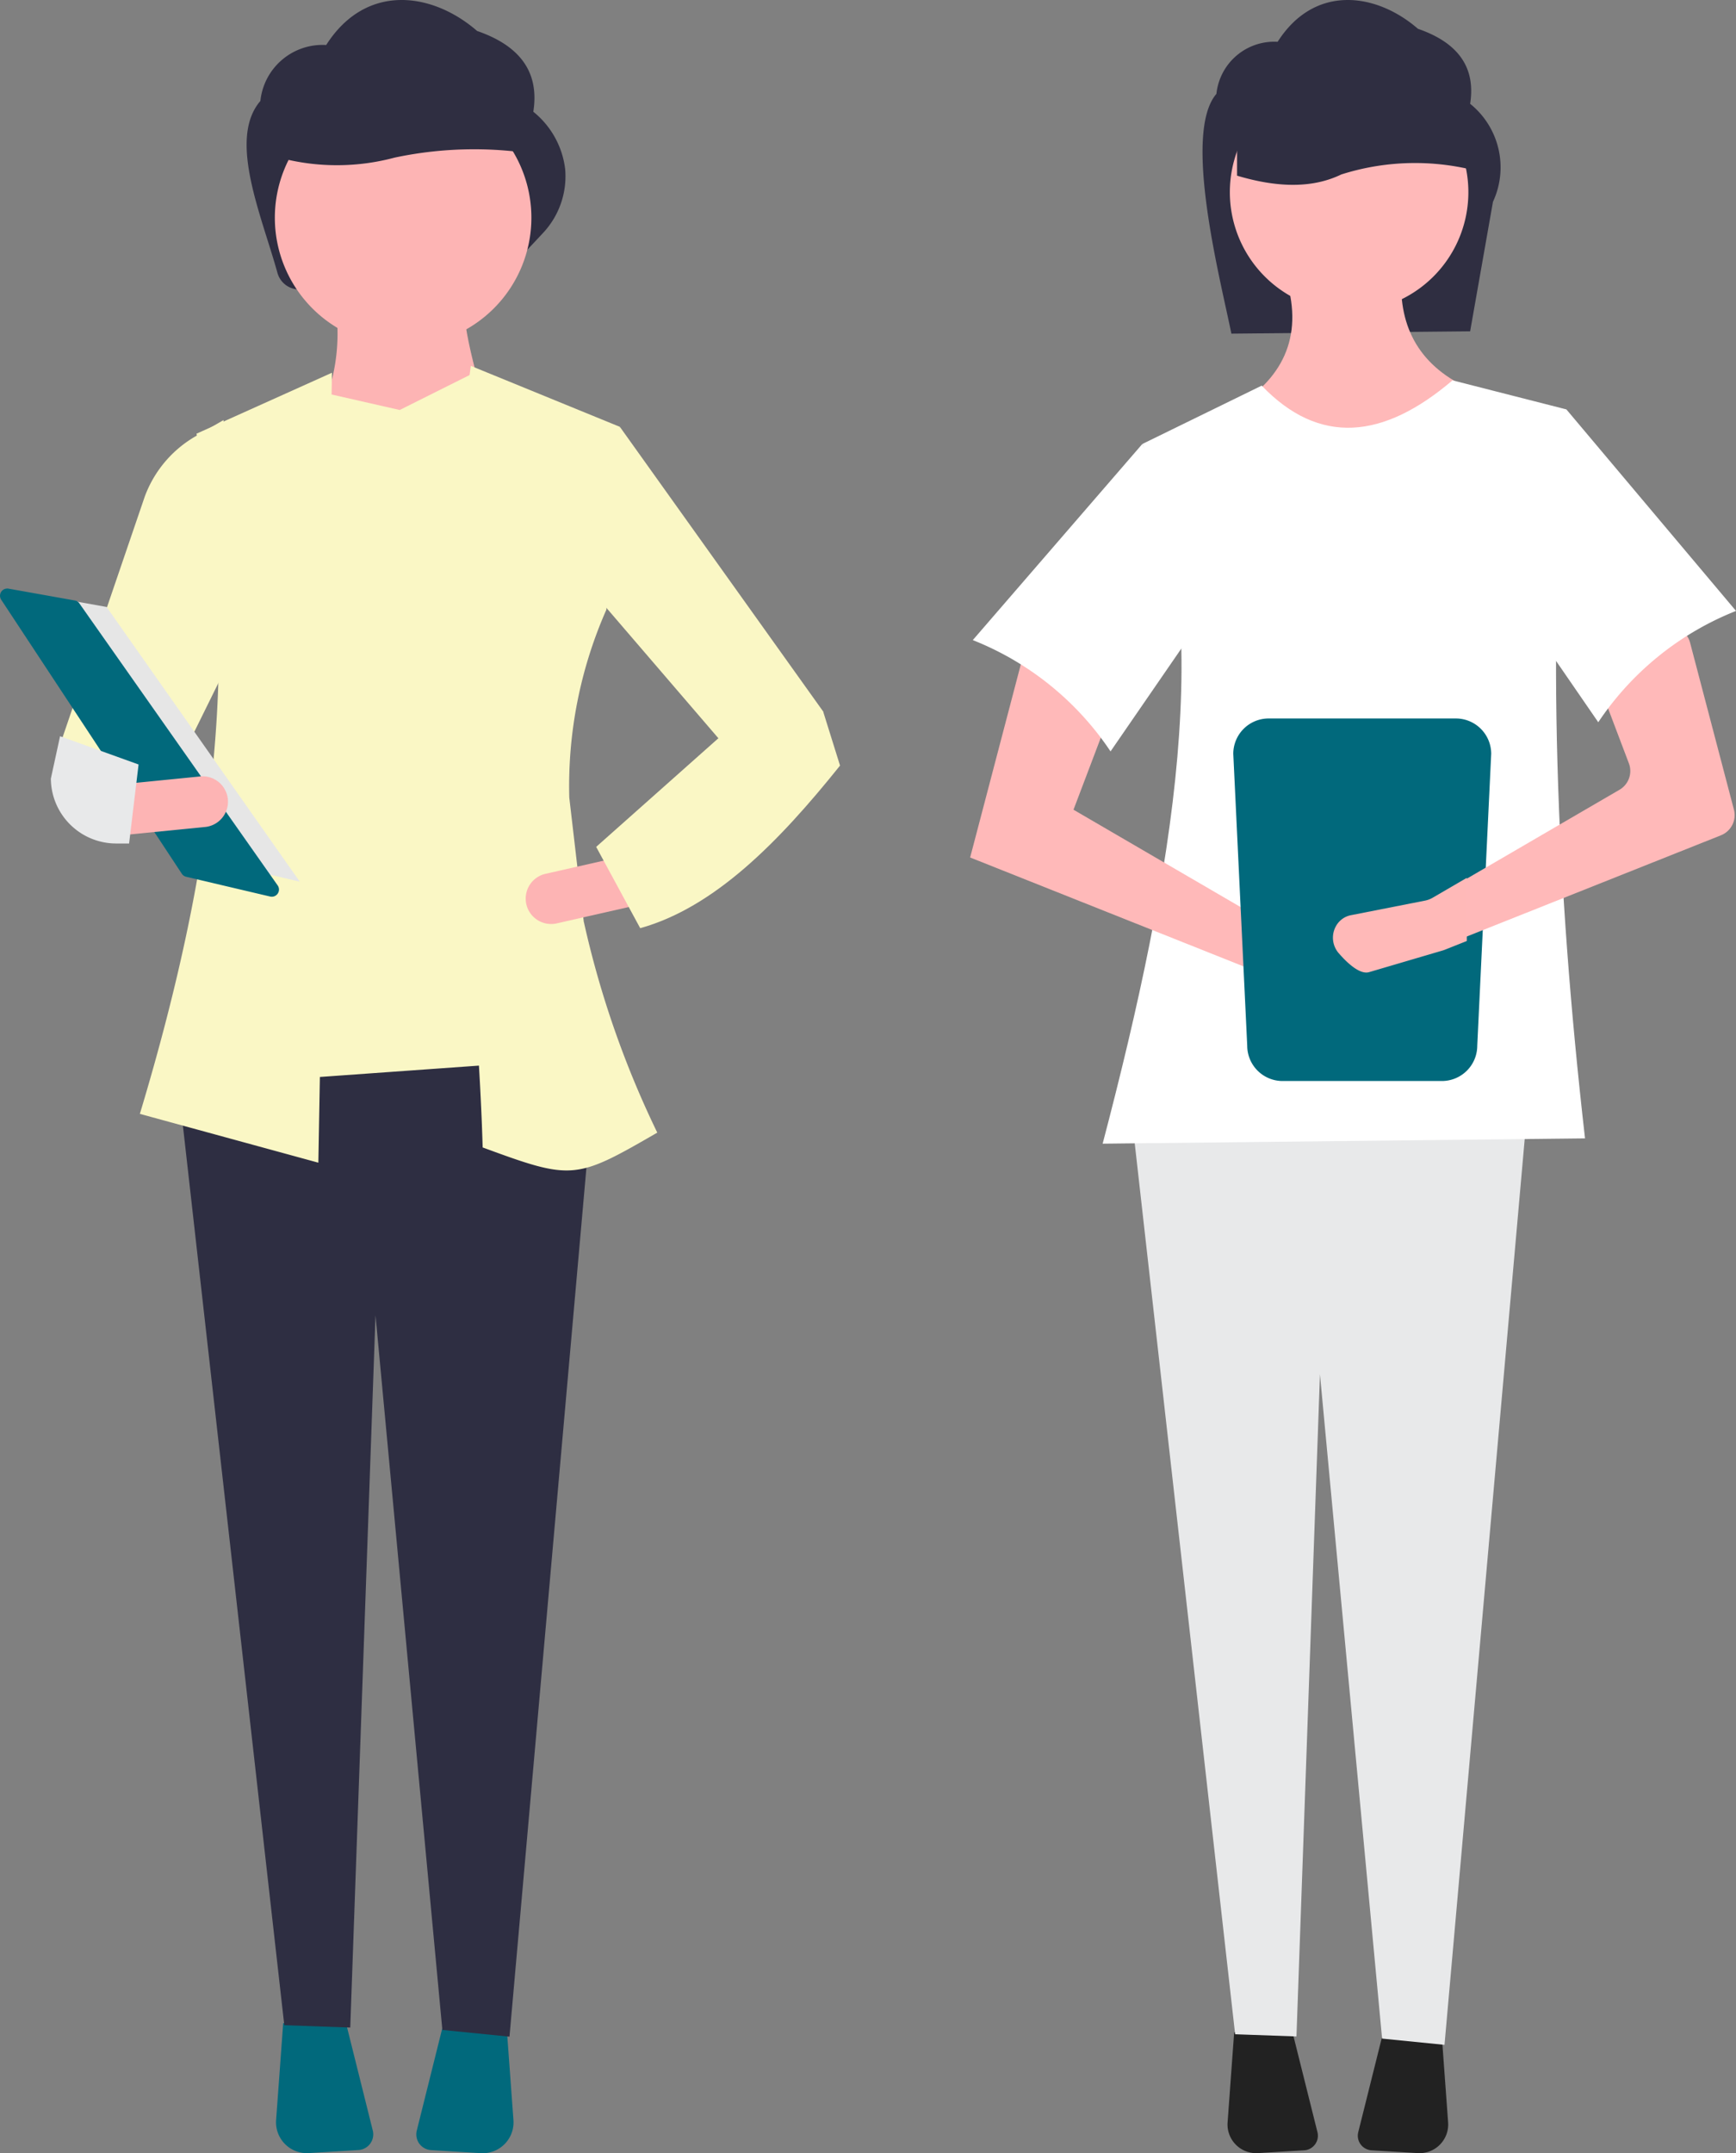 <svg height="140.662" viewBox="0 0 113.428 140.662" width="113.428" xmlns="http://www.w3.org/2000/svg" xmlns:xlink="http://www.w3.org/1999/xlink"><rect x="0" y="0" width="113.428" height="140.662" fill="#808080" stroke="none"/><clipPath id="a"><path d="m0 0h54.886v140.662h-54.886z"/></clipPath><clipPath id="b"><path d="m0 0h50.041v140.662h-50.041z"/></clipPath><g clip-path="url(#a)"><path d="m88.488 16.423-14.559 2.465a1.474 1.474 0 0 1 -1.668-1.058c-1.052-3.8-3.251-8.749-1.116-11.235a4.084 4.084 0 0 1 4.3-3.655c2.6-4.071 6.933-3.46 9.861-.917 2.949 1.017 4.06 2.823 3.672 5.277a5.674 5.674 0 0 1 2.081 3.747 5.412 5.412 0 0 1 -1.481 4.21z" fill="#2f2e41" transform="translate(-54.132)"/><path d="m101.986 94.794-11.286-.664a12.4 12.4 0 0 0 1.106-7.3h8.409c-.019 1.781.867 4.862 1.77 7.967" fill="#fdb4b4" transform="translate(-69.894 -66.909)"/><path d="m79.1 575.5-.463 6.329a2.016 2.016 0 0 0 2.131 2.158l3.251-.2a1.027 1.027 0 0 0 .935-1.275l-1.8-7.217z" fill="#01697c" transform="translate(-60.597 -443.33)"/><path d="m120.387 575.3-1.8 7.217a1.028 1.028 0 0 0 .748 1.246 1.04 1.04 0 0 0 .187.029l3.251.2a2.015 2.015 0 0 0 2.131-2.158l-.463-6.328z" fill="#01697c" transform="translate(-91.356 -443.33)"/><path d="m71.288 361.026-4.386-.44-4.368-46.686-1.65 46.531-4.31-.154-7.264-64.439h27.751z" fill="#2e2e42" transform="translate(-37.999 -227.975)"/><path d="m86.664 25.464a8.381 8.381 0 1 1 -8.381 8.381 8.381 8.381 0 0 1 8.381-8.381" fill="#fdb4b4" transform="translate(-60.325 -19.623)"/><path d="m97.811 26.012a25.019 25.019 0 0 0 -10 .078 14.563 14.563 0 0 1 -7.324.057v-5.652l14.932.269z" fill="#2f2e41" transform="translate(-62.026 -15.794)"/><g fill="#faf7c5"><path d="m23.8 144.634-6.418-3.983 5.473-16.03a7.565 7.565 0 0 1 3.306-3.926l1.839-1.068.16 16.171z" transform="translate(-13.395 -92.185)"/><path d="m68.835 140.524-.949-8.132a28.531 28.531 0 0 1 2.421-12.267l.885-11.95-9.737-3.983c-.03.2-.055.4-.084.6l-4.564 2.282-4.451-1.012.025-1.423-8.852 3.983c2.927 13.609 1.331 27.742-3.7 44.435l11.662 3.189.1-5.6 10.393-.742c.107 1.817.193 3.6.243 5.346 5.864 2.159 6.066 2.123 11.409-.968a62.706 62.706 0 0 1 -4.795-13.753" transform="translate(-30.69 -80.29)"/><path d="m179.37 144.129-5.975-1.992-9.557-11.126 2.918-9.454 13.278 18.589z" transform="translate(-126.254 -93.673)"/></g><path d="m149.778 246.98a1.662 1.662 0 0 0 1.985 1.252l5.072-1.149-.733-3.237-5.072 1.148a1.66 1.66 0 0 0 -1.252 1.986z" fill="#fdb4b4" transform="translate(-115.388 -187.909)"/><path d="m169.807 211.444 2.877 5.311c4.839-1.35 9.033-5.6 13.057-10.622l-1.106-3.541-6.86 1.77z" fill="#faf7c5" transform="translate(-130.854 -156.119)"/><path d="m6.287 168.555 5.523.986 12.624 17.949-6.706-1.578z" fill="#e6e6e6" transform="translate(-4.845 -129.89)"/><path d="m.463 167.6a.47.47 0 0 0 -.385.728l11.8 17.9a.468.468 0 0 0 .284.2l5.49 1.292a.469.469 0 0 0 .491-.726l-12.956-18.423a.466.466 0 0 0 -.3-.192l-4.335-.774a.5.5 0 0 0 -.089-.008" fill="#01697c" transform="translate(0 -129.151)"/><path d="m34.1 221.646.328 3.3 5.175-.514a1.66 1.66 0 1 0 -.328-3.3z" fill="#fdb4b4" transform="translate(-26.282 -170.4)"/><path d="m14.488 212.43a4.269 4.269 0 0 0 4.264 4.24h.848l.619-5.162-5.129-1.847z" fill="#e8e9ea" transform="translate(-11.165 -161.566)"/></g><g clip-path="url(#b)" transform="translate(63.388)"><path d="m84.165 21.644-15.6.152c-.733-3.61-3.2-13.081-.978-15.665a3.8 3.8 0 0 1 4-3.4c2.413-3.782 6.445-3.214 9.167-.85 2.74.945 3.772 2.625 3.411 4.9a5.33 5.33 0 0 1 1.492 6.4z" fill="#2f2e41" transform="translate(-51.496)"/><path d="m91.061 90.266-11.255-1.558-2.251-3.29c3.1-2.057 4.2-4.93 2.771-8.831l7.792-.173c-.365 3.474.784 6.164 3.982 7.792z" fill="#ffb9b9" transform="translate(-59.894 -59.012)"/><path d="m74.278 582.38-.43 5.883a1.874 1.874 0 0 0 1.981 2.006l3.022-.183a.955.955 0 0 0 .869-1.185l-1.677-6.71z" fill="#222" transform="translate(-57.027 -449.611)"/><path d="m112.93 582.193-1.677 6.709a.955.955 0 0 0 .869 1.185l3.022.183a1.873 1.873 0 0 0 1.981-2.006l-.43-5.883z" fill="#222" transform="translate(-85.895 -449.612)"/><path d="m66.813 381.088-4.078-.409-4.06-43.4-1.535 43.26-4.007-.143-6.753-59.91h25.8z" fill="#e8e9ea" transform="translate(-35.819 -247.502)"/><path d="m82.3 20.909a7.792 7.792 0 1 1 -7.787 7.791 7.792 7.792 0 0 1 7.787-7.791" fill="#ffb9b9" transform="translate(-57.544 -16.147)"/><path d="m69.531 158.63-31.514.346c4.677-17.8 7.474-34.342 2.6-45.712l7.792-3.809c3.757 3.919 7.941 3.515 12.467-.346l7.446 1.9c-1.275 14.91-.7 30.878 1.212 47.617" fill="#fff" transform="translate(-29.359 -84.262)"/><path d="m0 199 19.566 7.792 4.374 1.286a1.513 1.513 0 0 0 1.879-1.025c.006-.02.011-.04.016-.06a1.513 1.513 0 0 0 -.861-1.754l-4.542-1.392-13.679-7.968 2.857-7.532-5.974-3.2z" fill="#ffb9b9" transform="translate(0 -142.982)"/><path d="m.76 140.17a19.434 19.434 0 0 1 9 7.272l7.272-10.562-5.194-9.523z" fill="#fff" transform="translate(-.587 -98.354)"/><path d="m92.683 23.845a15.914 15.914 0 0 0 -9.294.107c-1.925.933-4.238.847-6.809.078v-7.774l13.882.37z" fill="#2f2e41" transform="translate(-59.141 -12.554)"/><path d="m77.808 206.106a2.31 2.31 0 0 0 -2.308 2.308l.911 19.068a2.31 2.31 0 0 0 2.308 2.308h10.414a2.31 2.31 0 0 0 2.308-2.308l.911-19.068a2.31 2.31 0 0 0 -2.308-2.308z" fill="#01697c" transform="translate(-58.307 -159.17)"/><path d="m130.98 193.4-17.055 6.791-1.287.512c-.041.016-.082.03-.125.043l-4.311 1.268c-.551.162-1.314-.581-1.76-1.093a1.386 1.386 0 0 1 -.036-1.806 1.535 1.535 0 0 1 .2-.189 1.273 1.273 0 0 1 .569-.251l4.306-.847a1.441 1.441 0 0 0 .44-.164l2.009-1.171 10.428-6.071a1.416 1.416 0 0 0 .613-1.726l-1.99-5.249a1.414 1.414 0 0 1 .654-1.749l3.3-1.767a1.413 1.413 0 0 1 2.036.888l2.863 10.9a1.416 1.416 0 0 1 -.845 1.676" fill="#ffb9b9" transform="translate(-81.93 -138.829)"/><path d="m164.544 130.632a19.434 19.434 0 0 0 -9 7.272l-7.272-10.562 5.194-9.869z" fill="#fff" transform="translate(-114.503 -90.721)"/><path d="m112.837 251.821v4.126l-1.436.572c-.046.018-.092.033-.14.048l-4.812 1.416c-.615.18-1.467-.648-1.965-1.22a1.547 1.547 0 0 1 -.041-2.016 1.711 1.711 0 0 1 .219-.211 1.424 1.424 0 0 1 .635-.28l4.807-.946a1.611 1.611 0 0 0 .491-.183z" fill="#ffb9b8" transform="translate(-80.385 -194.474)"/></g></svg>